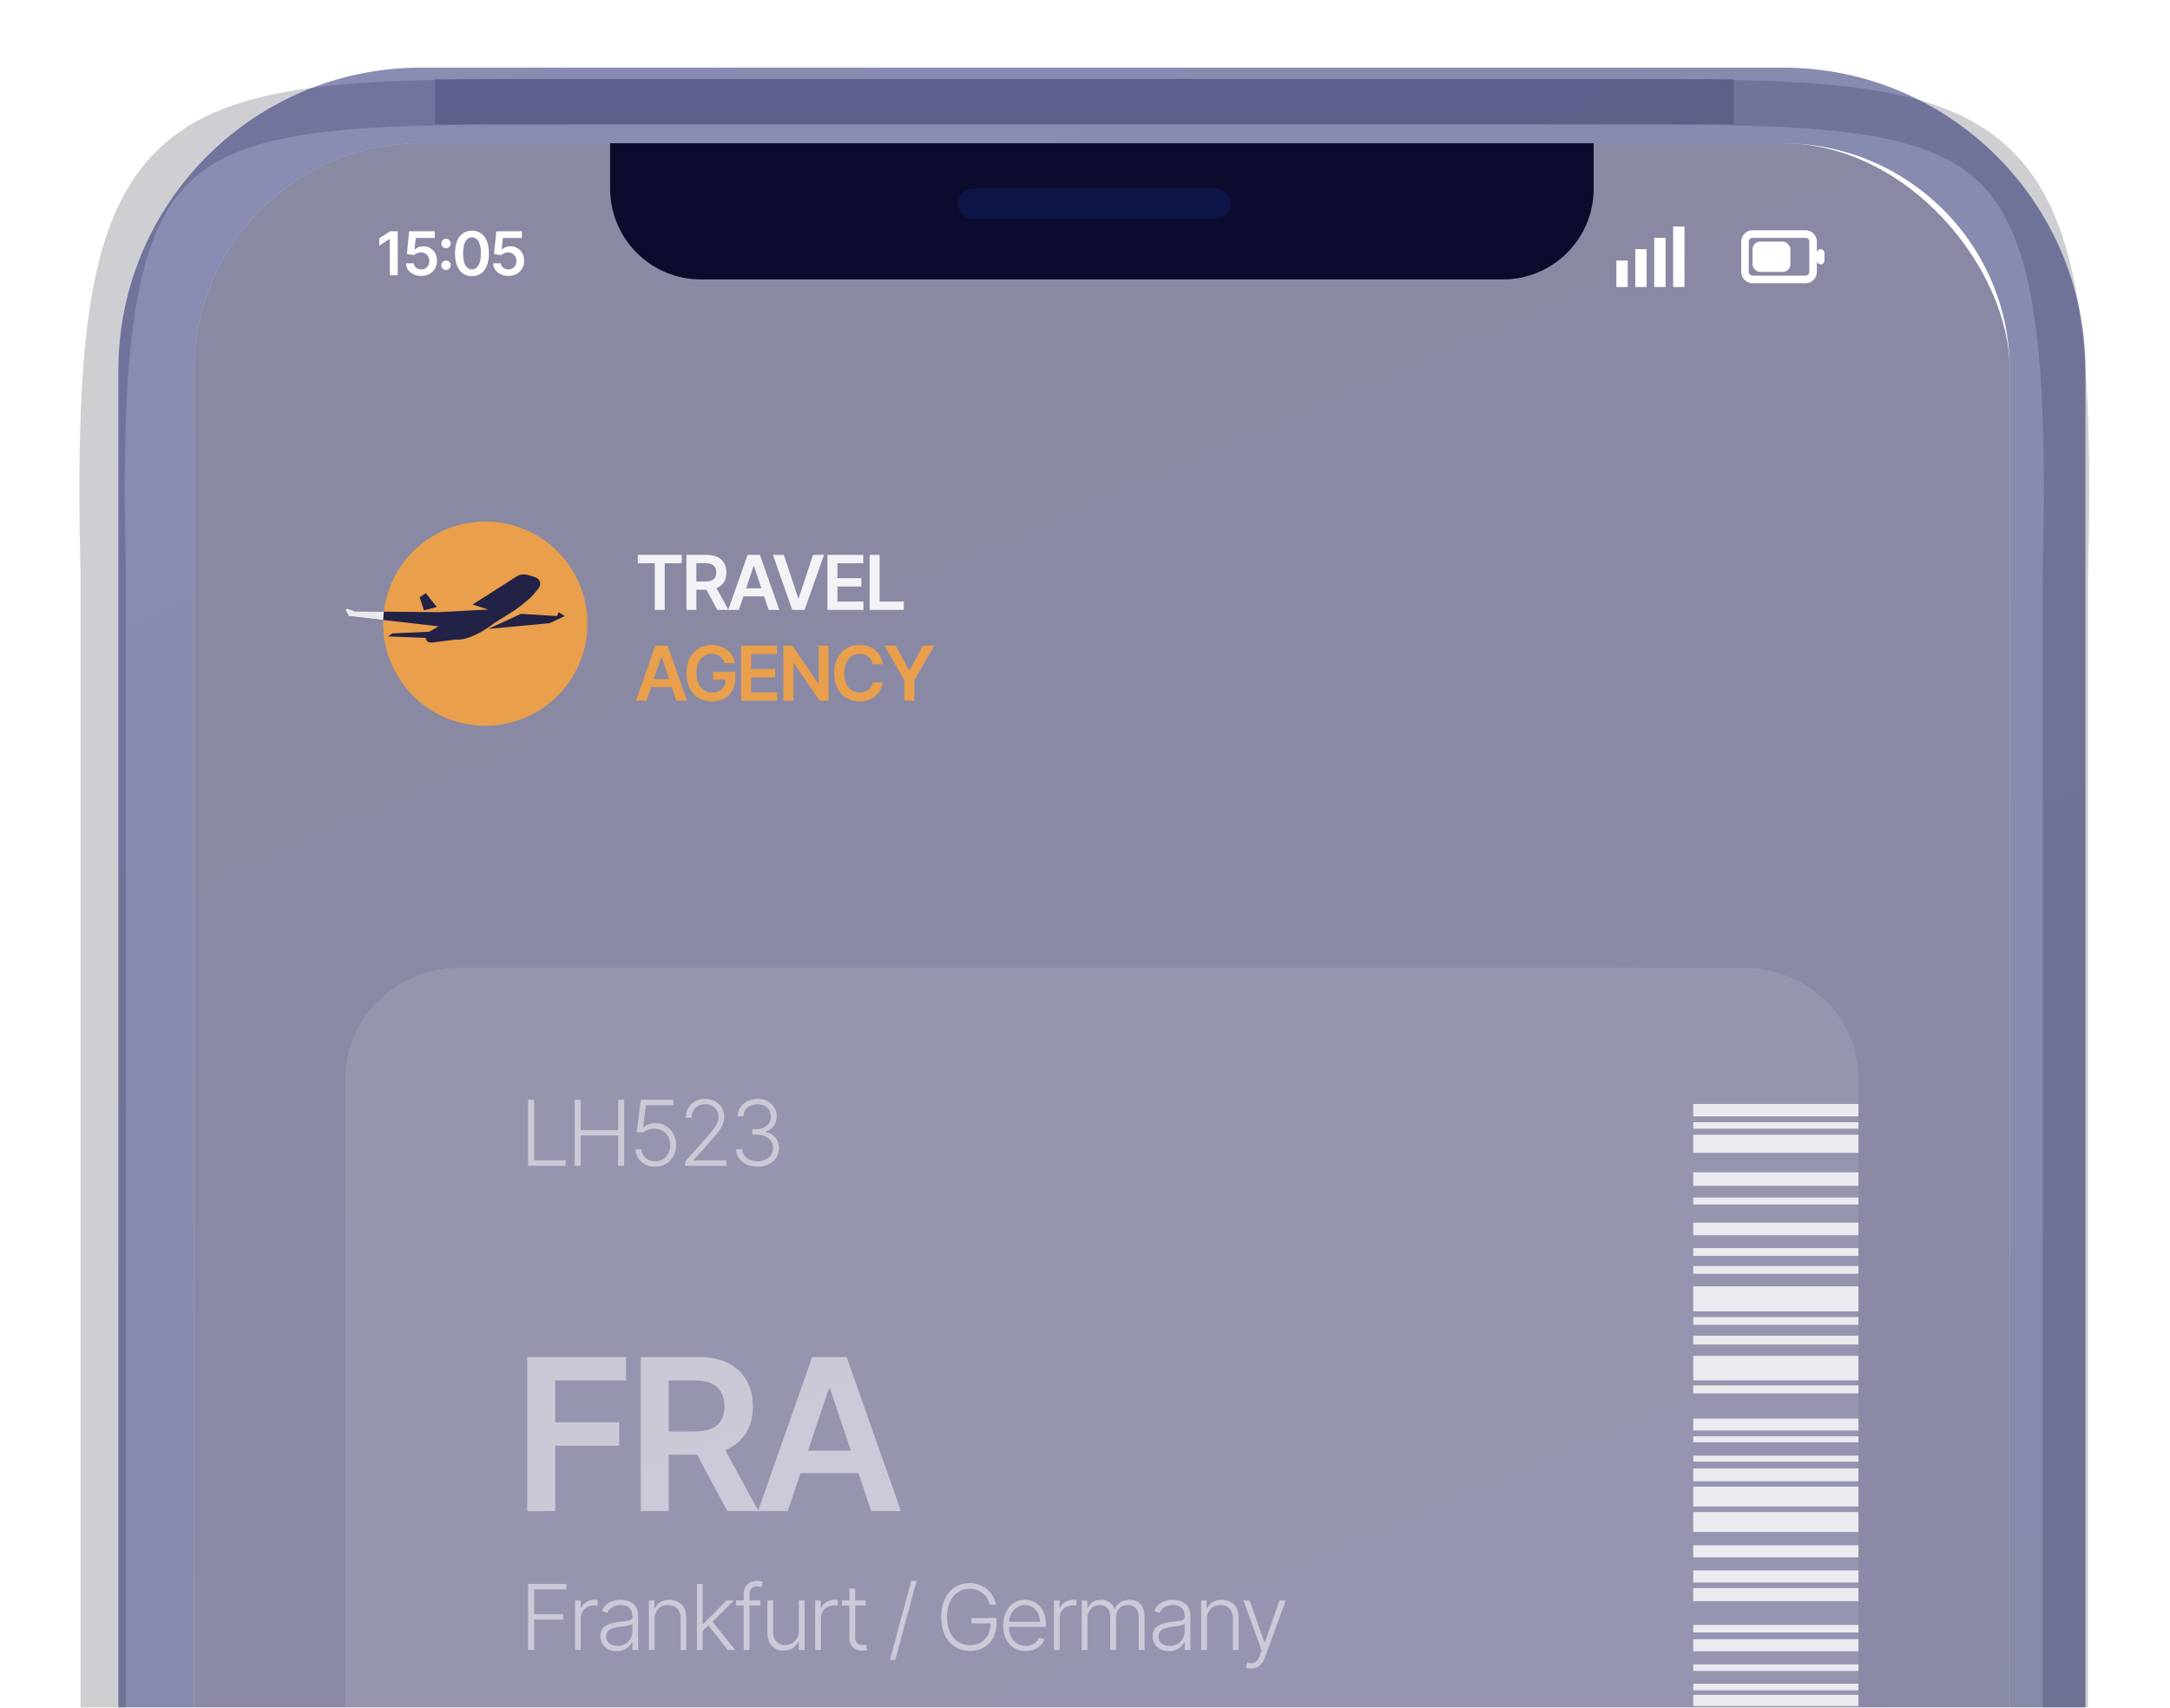 <svg fill="none" height="303" viewBox="0 0 385 303" width="385" xmlns="http://www.w3.org/2000/svg" xmlns:xlink="http://www.w3.org/1999/xlink"><filter id="a" color-interpolation-filters="sRGB" filterUnits="userSpaceOnUse" height="428.868" width="320.341" x=".664" y=".589"><feFlood flood-opacity="0" result="BackgroundImageFix"/><feBlend in="SourceGraphic" in2="BackgroundImageFix" mode="normal" result="shape"/><feGaussianBlur result="effect1_foregroundBlur_1924_3180" stdDeviation="6.712"/></filter><filter id="b" color-interpolation-filters="sRGB" filterUnits="userSpaceOnUse" height="428.868" width="320.341" x="63.754" y=".589"><feFlood flood-opacity="0" result="BackgroundImageFix"/><feBlend in="SourceGraphic" in2="BackgroundImageFix" mode="normal" result="shape"/><feGaussianBlur result="effect1_foregroundBlur_1924_3180" stdDeviation="6.712"/></filter><filter id="c" color-interpolation-filters="sRGB" filterUnits="userSpaceOnUse" height="734.243" width="375.846" x="7.577" y="-1.423"><feFlood flood-opacity="0" result="BackgroundImageFix"/><feGaussianBlur in="BackgroundImageFix" stdDeviation="6.712"/><feComposite in2="SourceAlpha" operator="in" result="effect1_backgroundBlur_1924_3180"/><feBlend in="SourceGraphic" in2="effect1_backgroundBlur_1924_3180" mode="normal" result="shape"/></filter><filter id="d" color-interpolation-filters="sRGB" filterUnits="userSpaceOnUse" height="707.397" width="349" x="21" y="11.999"><feFlood flood-opacity="0" result="BackgroundImageFix"/><feGaussianBlur in="BackgroundImageFix" stdDeviation="6.712"/><feComposite in2="SourceAlpha" operator="in" result="effect1_backgroundBlur_1924_3180"/><feBlend in="SourceGraphic" in2="effect1_backgroundBlur_1924_3180" mode="normal" result="shape"/></filter><filter id="e" color-interpolation-filters="sRGB" filterUnits="userSpaceOnUse" height="63.088" width="131.345" x="47.846" y="79.116"><feFlood flood-opacity="0" result="BackgroundImageFix"/><feGaussianBlur in="BackgroundImageFix" stdDeviation="6.712"/><feComposite in2="SourceAlpha" operator="in" result="effect1_backgroundBlur_1924_3180"/><feBlend in="SourceGraphic" in2="effect1_backgroundBlur_1924_3180" mode="normal" result="shape"/></filter><filter id="f" color-interpolation-filters="sRGB" filterUnits="userSpaceOnUse" height="373.161" width="295.308" x="47.846" y="158.311"><feFlood flood-opacity="0" result="BackgroundImageFix"/><feGaussianBlur in="BackgroundImageFix" stdDeviation="6.712"/><feComposite in2="SourceAlpha" operator="in" result="effect1_backgroundBlur_1924_3180"/><feBlend in="SourceGraphic" in2="effect1_backgroundBlur_1924_3180" mode="normal" result="shape"/></filter><linearGradient id="g" gradientUnits="userSpaceOnUse" x1="400.873" x2="8.919" y1="719.396" y2="-29.611"><stop offset="0" stop-color="#0c0f3f"/><stop offset="1" stop-color="#141a6c"/></linearGradient><linearGradient id="h" gradientUnits="userSpaceOnUse" x1="61.94" x2="345.167" y1="44.885" y2="705.972"><stop offset="0" stop-color="#131348"/><stop offset="1" stop-color="#1a1a5f"/></linearGradient><linearGradient id="i" gradientUnits="userSpaceOnUse" x1="92.814" x2="308.254" y1="160.325" y2="609.998"><stop offset="0" stop-color="#fff"/><stop offset="1" stop-color="#fff"/></linearGradient><g filter="url(#a)" opacity=".2"><path d="m18.315 416.033v-314.1c-2.014-83.894 10.067-83.894 83.894-83.894h205.373" stroke="#0f0e21" stroke-width="8.054"/></g><g filter="url(#b)" opacity=".2"><path d="m366.444 416.033v-314.1c2.013-83.894-10.068-83.894-83.895-83.894h-205.373" stroke="#0f0e21" stroke-width="8.054"/></g><g filter="url(#c)"><path clip-rule="evenodd" d="m74.692 12c-29.653 0-53.692 24.039-53.692 53.692v600.012c0 29.653 24.039 53.692 53.692 53.692h241.616c29.653 0 53.692-24.039 53.692-53.692v-600.012c0-29.653-24.039-53.692-53.692-53.692zm0 13.423c-22.24 0-40.269 18.029-40.269 40.269v600.012c0 22.24 18.029 40.269 40.269 40.269h241.616c22.24 0 40.269-18.029 40.269-40.269v-600.012c0-22.24-18.029-40.269-40.269-40.269z" fill="url(#g)" fill-opacity=".5" fill-rule="evenodd"/></g><g filter="url(#d)"><rect fill="url(#h)" fill-opacity=".5" height="680.55" rx="40.269" width="322.154" x="34.423" y="25.422"/></g><g fill-opacity=".9" filter="url(#e)"><path d="m113.159 99.943v-1.482h7.789v1.482h-3.018v8.28h-1.754v-8.28zm8.619 8.28v-9.763h3.661c.75 0 1.379.13 1.887.391.512.261.898.626 1.159 1.096.264.467.395 1.012.395 1.635 0 .626-.133 1.169-.4 1.63-.264.457-.653.812-1.168 1.063-.515.248-1.147.372-1.897.372h-2.607v-1.469h2.369c.438 0 .797-.06 1.077-.181.28-.124.486-.303.62-.538.136-.239.205-.531.205-.877 0-.347-.069-.642-.205-.887-.137-.248-.345-.435-.625-.562-.279-.131-.64-.196-1.082-.196h-1.621v8.285zm5.043-4.424 2.417 4.424h-1.973l-2.374-4.424zm4.27 4.424h-1.888l3.437-9.763h2.183l3.442 9.763h-1.888l-2.607-7.761h-.077zm.062-3.828h5.148v1.42h-5.148zm7.918-5.935 2.541 7.684h.1l2.536-7.684h1.945l-3.442 9.763h-2.183l-3.437-9.763zm7.736 9.763v-9.763h6.35v1.482h-4.581v2.65h4.252v1.483h-4.252v2.664h4.619v1.483zm7.483 0v-9.763h1.768v8.28h4.3v1.483z" fill="#fff"/><path d="m114.713 124.332h-1.887l3.436-9.762h2.184l3.441 9.762h-1.887l-2.608-7.76h-.076zm.062-3.828h5.148v1.421h-5.148zm13.808-2.817c-.079-.257-.189-.488-.329-.691-.137-.207-.302-.383-.496-.529-.19-.146-.41-.256-.657-.329-.248-.076-.518-.114-.811-.114-.524 0-.991.132-1.401.395-.41.264-.733.652-.968 1.163-.232.509-.348 1.128-.348 1.859 0 .738.116 1.362.348 1.874.232.511.555.901.968 1.168.413.263.893.395 1.439.395.496 0 .925-.095 1.287-.286.366-.19.647-.461.844-.81.197-.353.296-.766.296-1.24l.4.062h-2.65v-1.382h3.961v1.173c0 .835-.178 1.558-.534 2.169-.356.61-.845 1.08-1.468 1.411-.623.327-1.338.49-2.145.49-.9 0-1.689-.201-2.369-.605-.677-.407-1.206-.983-1.588-1.73-.378-.75-.567-1.64-.567-2.67 0-.788.111-1.492.334-2.111.225-.62.54-1.146.944-1.578.403-.435.877-.766 1.42-.991.544-.229 1.135-.344 1.773-.344.541 0 1.044.08 1.511.239.468.155.882.378 1.245.667.365.289.665.632.9 1.03.236.397.39.835.463 1.315zm2.922 6.645v-9.762h6.349v1.482h-4.581v2.651h4.252v1.482h-4.252v2.665h4.619v1.482zm15.504-9.762v9.762h-1.573l-4.599-6.65h-.081v6.65h-1.769v-9.762h1.583l4.595 6.654h.086v-6.654zm9.612 3.294h-1.782c-.051-.293-.145-.552-.282-.777-.136-.229-.306-.423-.51-.582-.203-.159-.435-.278-.696-.357-.257-.083-.535-.124-.834-.124-.531 0-1.001.133-1.411.4-.41.264-.731.651-.963 1.163-.232.509-.348 1.13-.348 1.864 0 .747.116 1.376.348 1.888.235.508.556.892.963 1.153.41.257.879.386 1.406.386.293 0 .566-.038.82-.114.258-.08.488-.196.691-.348.207-.153.38-.34.52-.563.143-.222.242-.476.296-.762l1.782.009c-.066.464-.211.9-.433 1.306-.22.407-.507.766-.863 1.078-.356.308-.772.549-1.249.724-.477.172-1.006.257-1.587.257-.858 0-1.624-.198-2.298-.595-.674-.398-1.204-.971-1.592-1.721s-.582-1.649-.582-2.698c0-1.052.196-1.951.587-2.698.391-.75.923-1.324 1.597-1.721.673-.397 1.436-.596 2.288-.596.543 0 1.048.077 1.515.229.467.153.884.377 1.249.672.366.293.666.652.901 1.078.238.422.394.905.467 1.449zm.281-3.294h1.998l2.388 4.318h.095l2.388-4.318h1.997l-3.551 6.12v3.642h-1.764v-3.642z" fill="#f4a242"/><circle cx="86.102" cy="110.66" fill="#f4a242" r="18.121"/><g fill="#0d1546"><path d="m61.27 108.227.625 1.091 15.934 1.82-1.698.959-6.523.298-.745.529c2.115.089 6.409.265 6.671.265 0 .715.735.849 1.102.827l4.17-.529c2.383.211 5.559-1.853 6.85-2.911l3.127-1.952c.977-.556 2.71-2.018 3.455-2.68l1.191-1.389c.929-1.191.089-1.908-.447-2.118l-.953-.297c-1.144-.424-2.025-.078-2.293.099l-7.893 5.028 2.77.894-8.786.463-14.862-.133-1.37-.529z"/><path d="m74.464 105.977.715 2.184v.165l2.323-.629-1.966-2.448z"/><path d="m92.423 108.921-5.808 2.68 10.901-1.025 2.68-1.258-1.072-.694-.298.694z"/></g><path clip-rule="evenodd" d="m68.104 108.534-5.137-.046-1.37-.529-.328.265.625 1.091 6.097.697c.018-.498.055-.991.112-1.478z" fill="#fff" fill-rule="evenodd"/></g><g fill="#fff"><path d="m296.845 40.188h2.013v10.739h-2.013z"/><path d="m293.489 42.201h2.013v8.725h-2.013z"/><path d="m290.133 44.214h2.014v6.712h-2.014z"/><path d="m286.777 46.228h2.014v4.698h-2.014z"/></g><path d="m323.02 46.229v-1.342m-12.081-3.356h9.396c.741 0 1.342.601 1.342 1.342v5.369c0 .741-.601 1.342-1.342 1.342h-9.396c-.741 0-1.342-.601-1.342-1.342v-5.369c0-.741.601-1.342 1.342-1.342z" stroke="#fff" stroke-linecap="round" stroke-linejoin="round" stroke-width="1.342"/><rect fill="#fff" height="5.369" rx="1.342" width="6.712" x="310.938" y="42.875"/><path d="m70.569 41.038v7.81h-1.415v-6.433h-.046l-1.827 1.167v-1.297l1.941-1.247zm4.161 7.917c-.508 0-.964-.095-1.365-.286-.402-.193-.721-.458-.957-.793-.234-.336-.358-.719-.374-1.152h1.373c.025.32.164.582.416.786.252.201.554.301.907.301.277 0 .524-.064.74-.191.216-.127.387-.304.511-.53.125-.226.186-.484.183-.774.003-.295-.06-.557-.187-.786s-.301-.408-.522-.538c-.221-.132-.475-.198-.763-.198-.234-.003-.464.041-.69.13s-.406.206-.538.351l-1.278-.21.408-4.027h4.53v1.182h-3.36l-.225 2.071h.046c.145-.17.35-.311.614-.423.264-.114.554-.172.869-.172.473 0 .895.112 1.266.336.371.221.663.526.877.915.213.389.32.834.32 1.335 0 .516-.119.976-.358 1.38-.236.402-.566.718-.988.95-.419.229-.905.343-1.457.343zm4.409-1.045c-.231 0-.43-.081-.595-.244-.165-.165-.247-.363-.244-.595-.003-.229.079-.424.244-.587.165-.163.363-.244.595-.244.224 0 .418.081.583.244.168.163.253.358.256.587-.003.155-.043.296-.122.423-.076.127-.178.229-.305.305-.125.074-.262.111-.412.111zm0-3.871c-.231 0-.43-.081-.595-.244-.165-.165-.247-.363-.244-.595-.003-.229.079-.424.244-.587.165-.165.363-.248.595-.248.224 0 .418.083.583.248.168.163.253.358.256.587-.003.153-.043.292-.122.419-.076.127-.178.229-.305.305-.125.076-.262.114-.412.114zm4.599 4.957c-.628 0-1.167-.159-1.617-.477-.447-.32-.792-.782-1.033-1.384-.239-.605-.358-1.333-.358-2.185.003-.852.123-1.576.362-2.174.241-.6.586-1.058 1.033-1.373.45-.315.988-.473 1.613-.473s1.163.158 1.613.473c.45.315.794.773 1.033 1.373.241.6.362 1.325.362 2.174 0 .854-.121 1.584-.362 2.189-.239.603-.584 1.063-1.033 1.38-.448.318-.985.477-1.613.477zm0-1.194c.488 0 .873-.24 1.155-.721.285-.483.427-1.194.427-2.132 0-.62-.065-1.141-.195-1.563-.13-.422-.313-.74-.549-.953-.236-.216-.516-.324-.839-.324-.486 0-.869.241-1.152.725-.282.48-.425 1.186-.427 2.116-.003.623.06 1.147.187 1.571.13.425.313.745.549.961.236.213.517.32.843.32zm6.454 1.152c-.508 0-.964-.095-1.365-.286-.402-.193-.721-.458-.957-.793-.234-.336-.358-.719-.374-1.152h1.373c.025.32.164.582.416.786.252.201.554.301.908.301.277 0 .524-.064.74-.191.216-.127.387-.304.511-.53.125-.226.186-.484.183-.774.003-.295-.06-.557-.187-.786s-.301-.408-.522-.538c-.221-.132-.475-.198-.763-.198-.234-.003-.464.041-.69.13s-.406.206-.538.351l-1.278-.21.408-4.027h4.53v1.182h-3.36l-.225 2.071h.046c.145-.17.35-.311.614-.423.264-.114.554-.172.869-.172.473 0 .895.112 1.266.336.371.221.663.526.877.915.213.389.32.834.32 1.335 0 .516-.119.976-.358 1.38-.236.402-.566.718-.988.95-.419.229-.905.343-1.457.343z" fill="#fff"/><path d="m108.25 25.422h174.5v8.054c0 8.896-7.212 16.108-16.108 16.108h-142.284c-8.896 0-16.108-7.212-16.108-16.108z" fill="#0c0b2d"/><path d="m169.997 36.161c0-1.483 1.202-2.685 2.684-2.685h42.954c1.483 0 2.685 1.202 2.685 2.685 0 1.483-1.202 2.685-2.685 2.685h-42.954c-1.482 0-2.684-1.202-2.684-2.685z" fill="#0d1546"/><g filter="url(#f)"><path d="m61.27 191.347c0-10.832 9.106-19.613 20.338-19.613h227.786c11.232 0 20.338 8.781 20.338 19.613v220.793c-4.493 0-8.135 5.268-8.135 11.767 0 6.5 3.642 11.768 8.135 11.768v62.762c0 10.832-9.106 19.613-20.338 19.613h-227.786c-11.232 0-20.338-8.781-20.338-19.613v-62.762c4.493 0 8.135-5.268 8.135-11.768 0-6.499-3.642-11.767-8.135-11.767z" fill="url(#i)" fill-opacity=".1"/></g><path d="m93.544 268.137v-27.335h17.511v4.151h-12.559v7.421h11.358v4.151h-11.358v11.612zm20.143 0v-27.335h10.25c2.1 0 3.862.365 5.286 1.095 1.432.73 2.513 1.753 3.243 3.07.738 1.308 1.108 2.834 1.108 4.578 0 1.752-.374 3.274-1.122 4.564-.738 1.282-1.828 2.274-3.269 2.977-1.442.694-3.213 1.041-5.313 1.041h-7.3v-4.111h6.633c1.228 0 2.234-.169 3.017-.507.783-.347 1.361-.85 1.735-1.509.382-.667.574-1.486.574-2.455 0-.97-.192-1.798-.574-2.483-.383-.694-.966-1.219-1.749-1.575-.783-.365-1.793-.547-3.03-.547h-4.537v23.197zm14.121-12.386 6.767 12.386h-5.526l-6.647-12.386zm11.955 12.386h-5.286l9.623-27.335h6.113l9.636 27.335h-5.285l-7.301-21.729h-.213zm.173-10.718h14.415v3.978h-14.415z" fill="#fff" opacity=".5"/><path d="m93.698 292.777v-11.714h6.779v.961h-5.709v4.41h5.177v.961h-5.177v5.382zm8.327 0v-8.786h.99v1.35h.074c.175-.442.481-.799.915-1.069.439-.275.935-.412 1.487-.412.084 0 .178.002.281.005.103.004.189.008.257.012v1.035c-.046-.007-.126-.019-.24-.034s-.238-.023-.372-.023c-.457 0-.866.097-1.224.292-.355.19-.635.455-.841.795-.206.339-.309.726-.309 1.161v5.674zm7.39.201c-.53 0-1.014-.103-1.453-.309-.438-.21-.787-.511-1.047-.904-.259-.397-.388-.877-.388-1.442 0-.434.082-.8.245-1.098.164-.297.397-.541.698-.732.302-.191.658-.341 1.07-.452.412-.11.866-.196 1.361-.257.492-.061.908-.115 1.247-.16.344-.046.605-.119.784-.218s.269-.259.269-.48v-.206c0-.599-.179-1.07-.538-1.413-.354-.347-.865-.521-1.533-.521-.633 0-1.15.14-1.55.418-.397.278-.675.606-.835.984l-.967-.349c.199-.481.473-.864.824-1.15.351-.29.744-.497 1.178-.623.435-.13.875-.195 1.322-.195.335 0 .684.044 1.046.132.366.087.706.24 1.019.457.312.214.566.513.76.898.195.382.292.866.292 1.453v5.966h-1.018v-1.39h-.063c-.122.26-.303.511-.543.755-.241.244-.542.445-.904.601-.363.156-.788.235-1.276.235zm.137-.933c.542 0 1.011-.12 1.408-.36.396-.24.701-.559.915-.955.217-.401.326-.841.326-1.322v-1.27c-.076.073-.204.138-.383.195-.176.057-.38.109-.612.154-.229.042-.458.078-.687.109-.229.03-.435.057-.618.08-.495.061-.919.156-1.269.286-.351.13-.62.309-.807.538-.187.225-.28.515-.28.869 0 .534.19.948.572 1.241.381.29.86.435 1.435.435zm6.588-4.759v5.491h-1.018v-8.786h.99v1.379h.091c.206-.45.526-.81.961-1.081.439-.275.98-.412 1.625-.412.591 0 1.109.124 1.555.372.45.244.799.604 1.047 1.081.252.476.378 1.062.378 1.756v5.691h-1.018v-5.628c0-.721-.203-1.291-.607-1.71-.4-.42-.938-.63-1.613-.63-.461 0-.871.099-1.23.298-.358.198-.642.484-.852.858-.206.37-.309.81-.309 1.321zm8.431 2.174-.011-1.333h.229l4.118-4.136h1.287l-4.067 4.073-.091.017zm-.926 3.317v-11.714h1.018v11.714zm5.474 0-3.57-4.513.733-.703 4.141 5.216zm5.798-8.786v.887h-4.318v-.887zm-2.969 8.786v-10.073c0-.473.109-.871.327-1.195.221-.324.509-.57.863-.738.355-.168.731-.252 1.127-.252.267 0 .488.023.664.069.179.042.32.084.423.126l-.298.892c-.076-.023-.169-.05-.28-.08-.11-.031-.25-.046-.417-.046-.443 0-.784.124-1.024.372-.241.248-.361.603-.361 1.064l-.005 9.861zm9.779-3.357v-5.429h1.018v8.786h-1.018v-1.458h-.08c-.206.45-.532.825-.979 1.127-.446.297-.991.446-1.636.446-.56 0-1.058-.122-1.492-.366-.435-.248-.776-.61-1.024-1.087s-.372-1.062-.372-1.756v-5.692h1.018v5.629c0 .686.202 1.239.606 1.659.405.415.923.623 1.556.623.397 0 .778-.095 1.144-.286.366-.19.668-.469.904-.835.236-.37.355-.824.355-1.361zm2.908 3.357v-8.786h.99v1.35h.074c.175-.442.48-.799.915-1.069.439-.275.934-.412 1.487-.412.084 0 .178.002.281.005.103.004.188.008.257.012v1.035c-.046-.007-.126-.019-.24-.034-.115-.015-.239-.023-.372-.023-.458 0-.866.097-1.224.292-.355.19-.635.455-.841.795-.206.339-.309.726-.309 1.161v5.674zm8.947-8.786v.887h-4.192v-.887zm-2.883-2.105h1.024v8.598c0 .366.063.654.189.863.126.206.29.353.492.441.202.084.418.126.646.126.134 0 .248-.008.344-.023.095-.019.179-.038.251-.057l.218.92c-.1.039-.222.073-.366.103-.145.035-.325.052-.538.052-.374 0-.734-.082-1.081-.246-.343-.164-.626-.408-.847-.732s-.332-.727-.332-1.207zm11.919-1.372-3.775 14.025h-.955l3.775-14.025zm13.001 4.209c-.107-.388-.263-.753-.469-1.092-.206-.343-.461-.643-.766-.898-.302-.259-.651-.462-1.047-.606-.393-.145-.831-.218-1.316-.218-.762 0-1.445.199-2.048.595-.602.397-1.079.969-1.43 1.716-.347.748-.52 1.648-.52 2.7 0 1.049.175 1.947.526 2.694.351.748.831 1.321 1.442 1.722.614.396 1.315.595 2.105.595.72 0 1.357-.16 1.91-.481.553-.32.984-.778 1.293-1.373.313-.594.465-1.302.457-2.122l.344.109h-3.753v-.961h4.45v.961c0 .999-.202 1.863-.606 2.591-.404.729-.959 1.291-1.664 1.688-.706.396-1.516.595-2.431.595-1.022 0-1.917-.246-2.683-.738-.767-.496-1.363-1.194-1.79-2.094-.424-.904-.635-1.966-.635-3.186 0-.919.122-1.748.366-2.488s.589-1.373 1.035-1.899c.45-.527.982-.929 1.596-1.207.614-.282 1.293-.424 2.036-.424.641 0 1.226.102 1.756.304.534.202 1.003.48 1.407.835.408.351.742.757 1.001 1.218.264.458.441.946.532 1.464zm6.369 8.237c-.82 0-1.529-.19-2.128-.572-.598-.385-1.062-.917-1.39-1.596-.324-.682-.486-1.468-.486-2.356 0-.885.162-1.67.486-2.357.328-.69.78-1.23 1.356-1.619.58-.392 1.249-.589 2.008-.589.476 0 .936.088 1.378.263.443.172.839.437 1.19.795.355.355.635.803.841 1.345.206.537.309 1.174.309 1.91v.503h-6.864v-.898h5.823c0-.564-.115-1.071-.344-1.521-.224-.454-.539-.812-.943-1.075-.401-.264-.864-.395-1.39-.395-.557 0-1.047.149-1.47.446-.424.297-.755.69-.996 1.178-.236.488-.356 1.022-.36 1.602v.538c0 .698.12 1.308.36 1.83.244.519.59.921 1.036 1.207s.974.429 1.584.429c.416 0 .78-.065 1.093-.194.316-.13.581-.304.795-.521.217-.221.381-.463.492-.726l.966.314c-.133.37-.352.711-.657 1.024-.302.313-.679.564-1.133.755-.45.187-.969.28-1.556.28zm5.002-.183v-8.786h.99v1.35h.074c.175-.442.48-.799.915-1.069.439-.275.934-.412 1.487-.412.084 0 .178.002.281.005.103.004.188.008.257.012v1.035c-.046-.007-.126-.019-.24-.034-.115-.015-.238-.023-.372-.023-.458 0-.866.097-1.224.292-.355.19-.635.455-.841.795-.206.339-.309.726-.309 1.161v5.674zm4.936 0v-8.786h.99v1.35h.091c.176-.454.467-.81.875-1.069.412-.264.906-.395 1.482-.395.606 0 1.104.143 1.493.429.393.282.686.671.881 1.167h.074c.198-.488.521-.875.967-1.161.45-.29.995-.435 1.636-.435.816 0 1.46.257 1.933.772.473.511.709 1.259.709 2.242v5.886h-1.018v-5.886c0-.694-.177-1.214-.532-1.561-.354-.347-.821-.521-1.401-.521-.671 0-1.188.206-1.55.618-.363.412-.544.934-.544 1.567v5.783h-1.041v-5.977c0-.595-.166-1.075-.497-1.442-.332-.366-.799-.549-1.402-.549-.404 0-.768.099-1.092.298-.321.198-.574.475-.761.829-.183.351-.275.755-.275 1.213v5.628zm15.476.201c-.531 0-1.015-.103-1.453-.309-.439-.21-.788-.511-1.047-.904-.259-.397-.389-.877-.389-1.442 0-.434.082-.8.246-1.098.164-.297.396-.541.698-.732.301-.191.658-.341 1.069-.452.412-.11.866-.196 1.362-.257.492-.061.907-.115 1.247-.16.343-.046.604-.119.783-.218.18-.099.269-.259.269-.48v-.206c0-.599-.179-1.07-.537-1.413-.355-.347-.866-.521-1.533-.521-.633 0-1.15.14-1.551.418-.396.278-.675.606-.835.984l-.966-.349c.198-.481.472-.864.823-1.15.351-.29.744-.497 1.179-.623.434-.13.875-.195 1.321-.195.336 0 .684.044 1.047.132.366.087.705.24 1.018.457.313.214.566.513.761.898.194.382.291.866.291 1.453v5.966h-1.018v-1.39h-.063c-.122.26-.303.511-.543.755s-.542.445-.904.601-.787.235-1.275.235zm.137-.933c.541 0 1.01-.12 1.407-.36s.702-.559.915-.955c.218-.401.326-.841.326-1.322v-1.27c-.076.073-.204.138-.383.195-.175.057-.379.109-.612.154-.229.042-.458.078-.686.109-.229.03-.435.057-.618.08-.496.061-.919.156-1.27.286s-.62.309-.807.538c-.187.225-.28.515-.28.869 0 .534.191.948.572 1.241.381.29.86.435 1.436.435zm6.588-4.759v5.491h-1.019v-8.786h.99v1.379h.092c.205-.45.526-.81.96-1.081.439-.275.981-.412 1.625-.412.591 0 1.11.124 1.556.372.45.244.799.604 1.047 1.081.251.476.377 1.062.377 1.756v5.691h-1.018v-5.628c0-.721-.202-1.291-.606-1.71-.401-.42-.938-.63-1.613-.63-.462 0-.872.099-1.23.298-.359.198-.643.484-.853.858-.205.37-.308.81-.308 1.321zm7.899 8.786c-.202 0-.391-.019-.567-.057-.175-.038-.314-.08-.417-.126l.274-.898c.347.107.656.145.927.114.271-.026.511-.148.721-.366.21-.213.396-.541.56-.984l.321-.892-3.232-8.872h1.104l2.608 7.442h.08l2.609-7.442h1.104l-3.718 10.176c-.157.424-.349.776-.578 1.059-.229.286-.494.497-.795.634-.298.142-.631.212-1.001.212z" fill="#fff" opacity=".5"/><path d="m93.698 206.867v-11.714h1.07v10.753h5.583v.961zm8.255 0v-11.714h1.069v5.371h6.647v-5.371h1.07v11.714h-1.07v-5.382h-6.647v5.382zm14.261.16c-.652 0-1.236-.131-1.75-.394-.511-.267-.919-.633-1.225-1.099-.301-.465-.461-.997-.48-1.595h1.035c.035.621.279 1.132.732 1.532.454.397 1.017.595 1.688.595.522 0 .988-.124 1.396-.371.408-.252.726-.595.955-1.03.232-.439.349-.932.349-1.482-.004-.572-.128-1.075-.372-1.51-.244-.438-.576-.781-.995-1.029-.416-.248-.883-.372-1.402-.372-.393-.004-.778.061-1.155.194-.378.134-.692.306-.944.515l-1.07-.137.704-5.691h5.789v.96h-4.891l-.469 3.919h.057c.259-.218.574-.395.944-.532.374-.138.768-.206 1.184-.206.69 0 1.31.166 1.859.497.553.332.99.79 1.31 1.373.324.58.486 1.247.486 2.002 0 .74-.162 1.402-.486 1.985-.32.58-.763 1.037-1.327 1.373-.561.336-1.201.503-1.922.503zm5.364-.16v-.783l3.826-4.302c.5-.564.902-1.047 1.207-1.447.305-.401.527-.77.664-1.11.141-.339.211-.692.211-1.058 0-.446-.104-.835-.314-1.167-.206-.335-.49-.597-.852-.784-.363-.186-.771-.28-1.225-.28-.48 0-.901.103-1.264.309-.358.206-.637.488-.835.847-.198.358-.297.77-.297 1.235h-1.024c0-.648.149-1.222.446-1.722.301-.503.711-.898 1.23-1.184.522-.286 1.113-.429 1.773-.429.652 0 1.232.141 1.739.424.507.278.906.657 1.195 1.138.29.48.435 1.018.435 1.613 0 .431-.076.848-.229 1.253-.148.404-.406.854-.772 1.35-.366.495-.873 1.102-1.521 1.819l-2.906 3.243v.074h5.794v.961zm12.829.16c-.72 0-1.365-.129-1.933-.389-.568-.263-1.018-.627-1.35-1.092s-.507-1.001-.526-1.607h1.081c.019.427.151.8.395 1.121.244.316.568.564.972.743.404.176.854.263 1.35.263.541 0 1.018-.101 1.43-.303.416-.202.74-.478.972-.829.237-.355.355-.755.355-1.201 0-.473-.12-.891-.36-1.253-.241-.362-.586-.645-1.036-.847-.446-.202-.98-.303-1.601-.303h-.687v-.961h.687c.507 0 .955-.091 1.344-.274.393-.187.702-.448.927-.784s.337-.73.337-1.184c0-.431-.097-.81-.292-1.138-.194-.328-.469-.586-.823-.773-.351-.186-.761-.28-1.23-.28-.454 0-.87.088-1.247.263-.378.176-.683.424-.915.744-.229.32-.351.7-.366 1.138h-1.036c.016-.61.183-1.146.504-1.607.324-.465.753-.828 1.287-1.087.537-.263 1.132-.395 1.784-.395.691 0 1.287.141 1.791.424.503.282.892.657 1.167 1.126.278.466.417.979.417 1.539 0 .668-.181 1.24-.543 1.716-.363.473-.851.801-1.465.984v.074c.748.149 1.335.481 1.762.996.431.511.647 1.138.647 1.882 0 .625-.164 1.187-.492 1.687-.328.496-.778.889-1.35 1.178-.569.286-1.221.429-1.957.429z" fill="#fff" opacity=".5"/><path clip-rule="evenodd" d="m329.729 195.895h-29.313v2.191h29.313zm0 3.222h-29.313v1.161h29.313zm0 2.235h-29.313v3.223h29.313zm0 6.661h-29.313v2.406h29.313zm0 4.469h-29.313v1.246h29.313zm0 4.469h-29.313v2.235h29.313zm0 4.512h-29.313v1.375h29.313zm0 3.18h-29.313v1.375h29.313zm0 3.61h-29.313v4.426h29.313zm0 5.457h-29.313v1.375h29.313zm0 3.309h-29.313v1.547h29.313zm0 3.567h-29.313v4.34h29.313zm0 5.242h-29.313v1.419h29.313zm0 5.888h-29.313v2.105h29.313zm0 3.137h-29.313v1.074h29.313zm0 3.438h-29.313v1.074h29.313zm0 2.277h-29.313v2.278h29.313zm0 3.223h-29.313v3.524h29.313zm0 4.512h-29.313v3.524h29.313zm0 5.887h-29.313v2.149h29.313zm0 4.469h-29.313v2.149h29.313zm0 3.137h-29.313v2.321h29.313zm0 6.532h-29.313v1.332h29.313zm0 2.536h-29.313v2.148h29.313zm0 4.469h-29.313v1.16h29.313zm0 3.438h-29.313v1.16h29.313zm0 1.976h-29.313v1.977h29.313zm0 5.845h-29.313v1.976h29.313zm0 4.254h-29.313v1.246h29.313zm0 2.32h-29.313v2.063h29.313zm0 6.618h-29.313v1.117h29.313zm0 2.278h-29.313v2.277h29.313zm0 4.34h-29.313v1.332h29.313zm0 5.672h-29.313v1.332h29.313zm0 2.192h-29.313v4.512h29.313zm0 6.66h-29.313v1.419h29.313zm0 3.266h-29.313v1.418h29.313zm0 5.759h-29.313v2.449h29.313zm0 3.437h-29.313v1.247h29.313zm0 3.438h-29.313v1.246h29.313zm0 2.106h-29.313v1.246h29.313zm0 2.106h-29.313v4.598h29.313zm0 7.907h-29.313v1.246h29.313zm0 4.512h-29.53v2.277h29.53zm0 3.394h-29.53v1.247h29.53zm0 4.513h-29.53v1.246h29.53zm0 5.457h-29.313v1.246h29.313zm0 3.395h-29.313v1.246h29.313zm0 2.406h-29.313v1.934h29.313z" fill="#fff" fill-rule="evenodd" opacity=".8"/></svg>